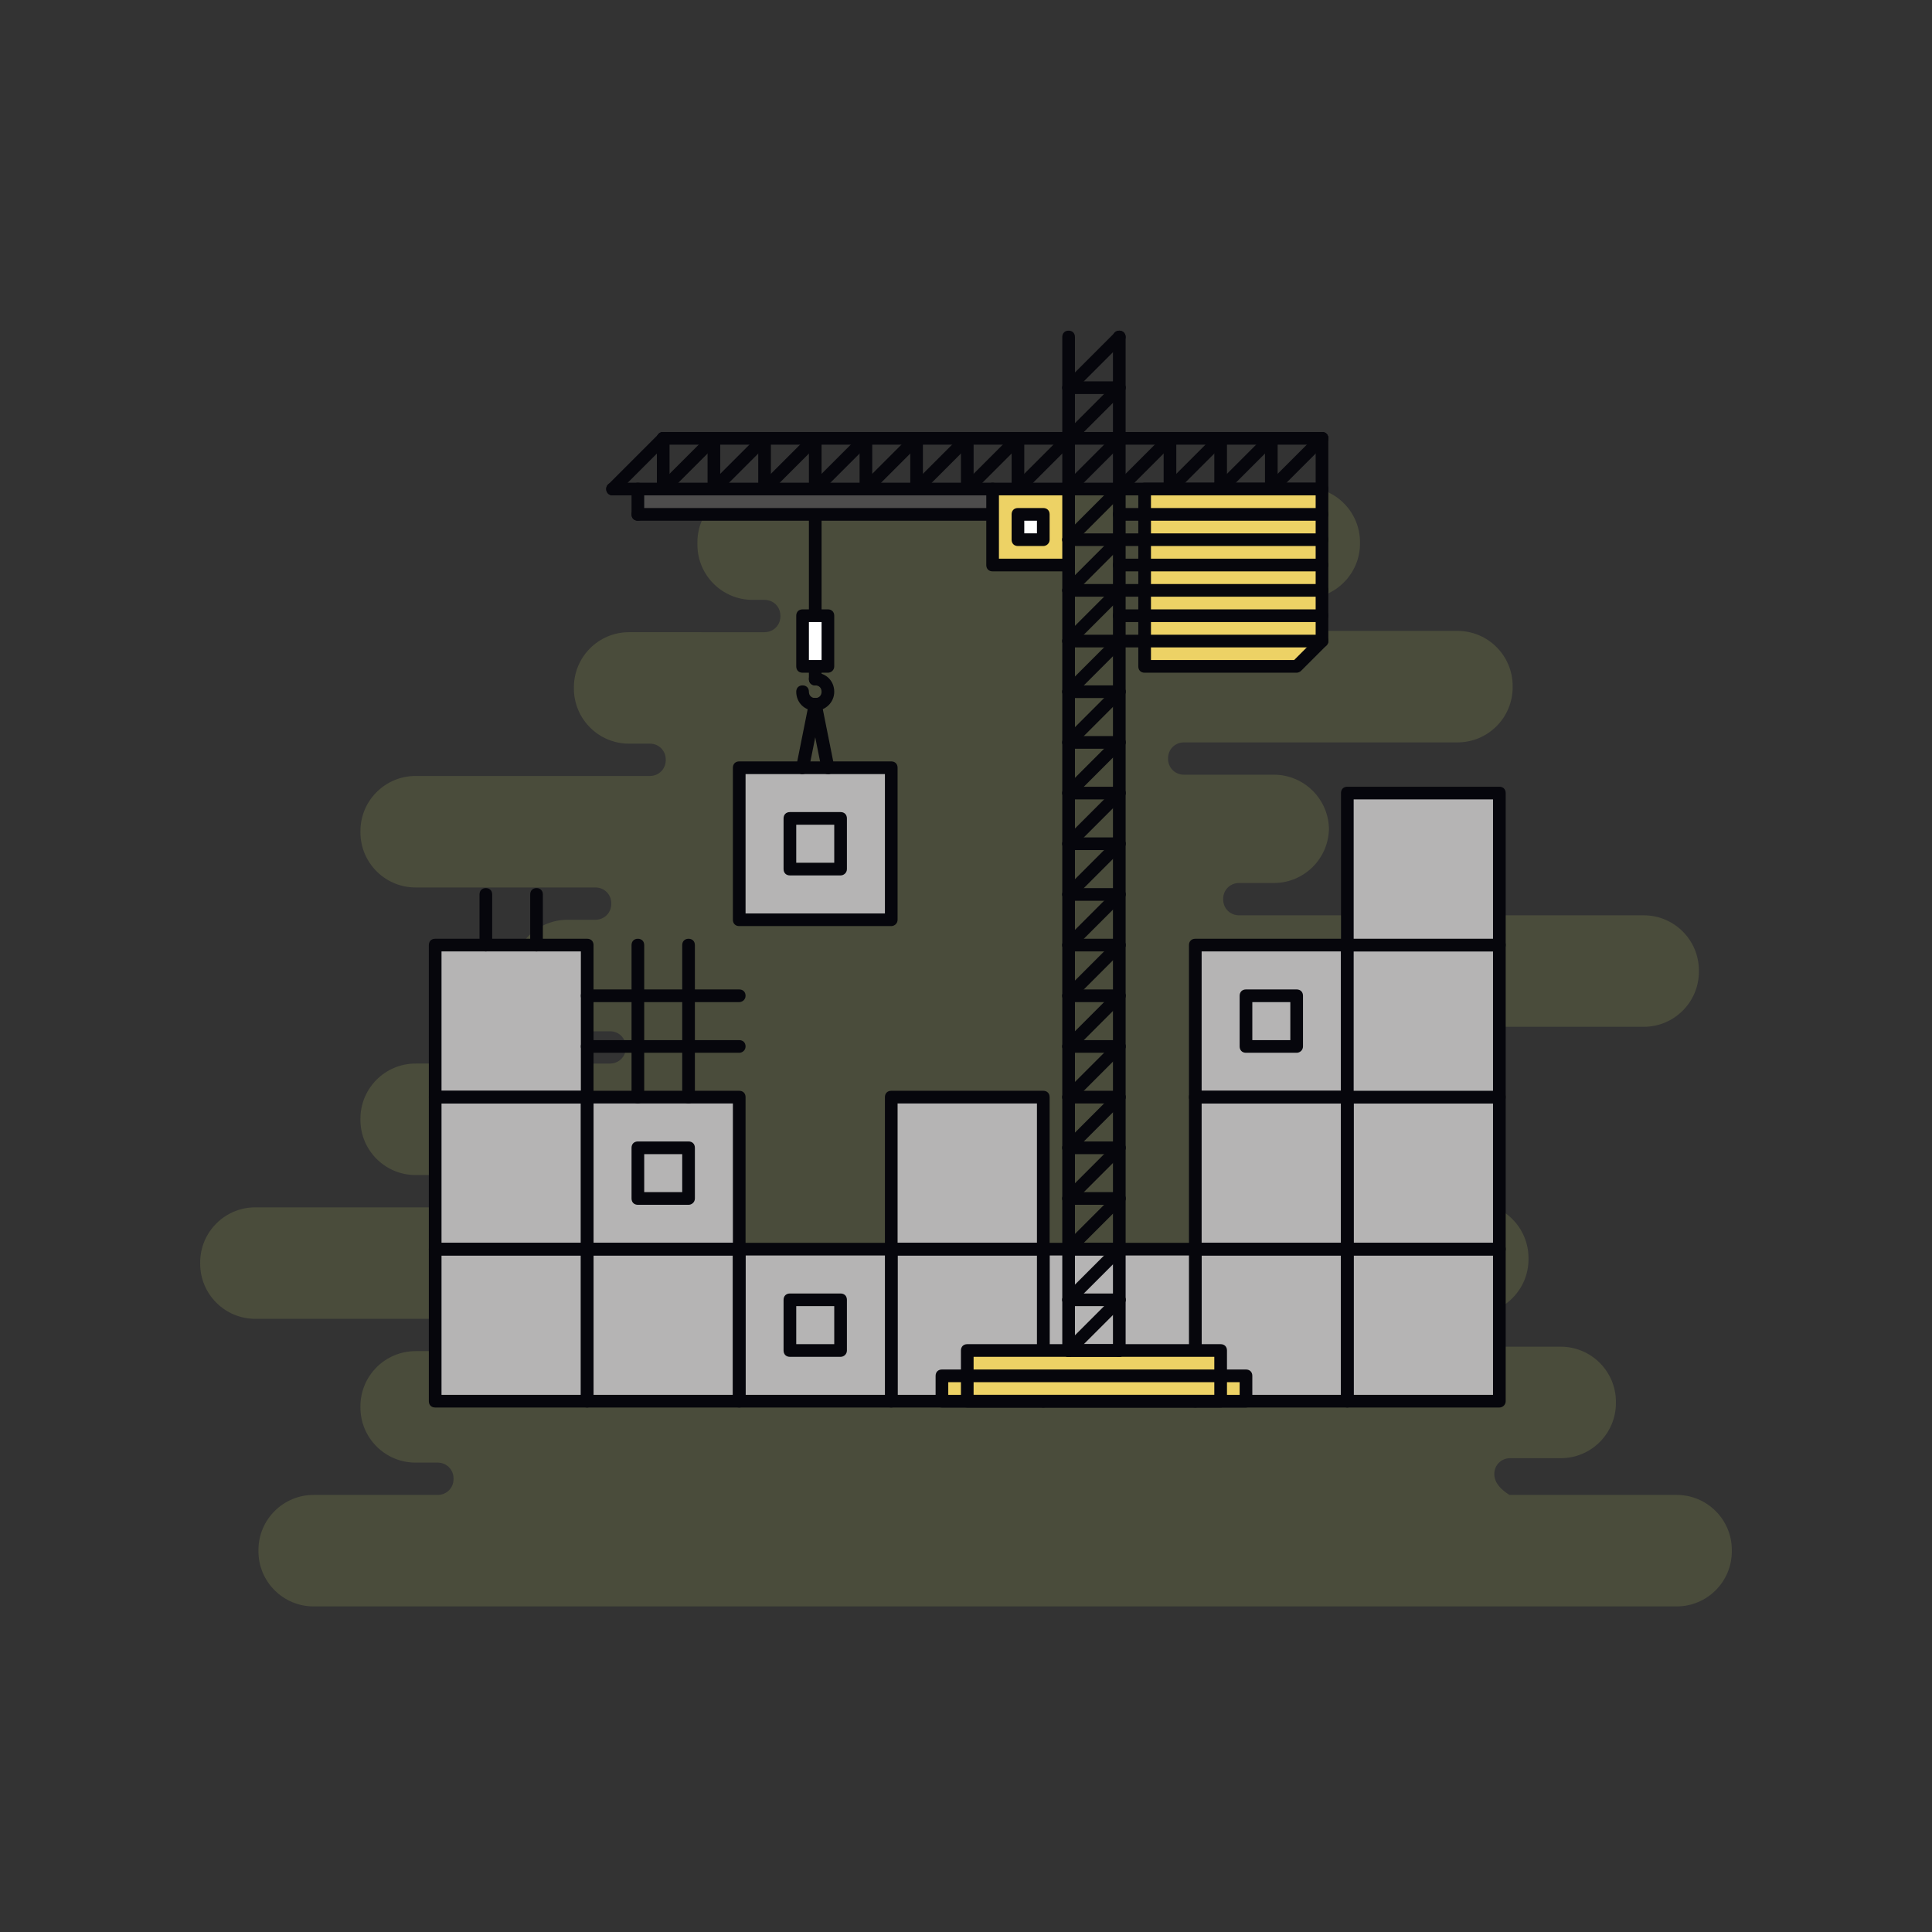 <?xml version="1.0" encoding="utf-8"?>
<!-- Generator: Adobe Illustrator 21.0.0, SVG Export Plug-In . SVG Version: 6.00 Build 0)  -->
<!DOCTYPE svg PUBLIC "-//W3C//DTD SVG 1.1//EN" "http://www.w3.org/Graphics/SVG/1.1/DTD/svg11.dtd">
<svg version="1.1" id="Capa_1" xmlns="http://www.w3.org/2000/svg" xmlns:xlink="http://www.w3.org/1999/xlink" x="0px" y="0px"
	 viewBox="0 0 305 305" style="enable-background:new 0 0 305 305;" xml:space="preserve">
<rect x="0" y="0" width="305" height="305" fill="#333333" stroke="none"/>
<style type="text/css">
	.st0{opacity:0.3;fill:#80884F;}
	.st1{fill:#B5B4B4;}
	.st2{fill:#06060C;}
	.st3{fill:#EDD265;}
	.st4{fill:#FFFFFF;}
	.st5{fill:#4D4C4C;}
</style>
<g>
	<path class="st0" d="M235.9,232.7L235.9,232.7c0-1.4,1.1-2.5,2.5-2.5h8c4.8,0,8.7-3.9,8.7-8.7v-0.2c0-4.8-3.9-8.7-8.7-8.7h-22.1
		c-1.4,0-2.5-1.1-2.5-2.5v-0.1c0-1.4,1.1-2.5,2.5-2.5h8.3c4.8,0,8.7-3.9,8.7-8.7v-0.2c0-4.8-3.9-8.7-8.7-8.7h-22.4
		c-1.4,0-2.5-1.1-2.5-2.5v-0.1c0-1.4,1.1-2.5,2.5-2.5h4.3c4.8,0,8.7-3.9,8.7-8.7v-0.2c0-4.8-3.9-8.7-8.7-8.7h-16.6
		c-1.4,0-2.5-1.1-2.5-2.5v-0.1c0-1.4,1.1-2.5,2.5-2.5h61.6c4.8,0,8.7-3.9,8.7-8.7v-0.2c0-4.8-3.9-8.7-8.7-8.7h-63.9
		c-1.4,0-2.5-1.1-2.5-2.5v-0.1c0-1.4,1.1-2.5,2.5-2.5h5.5c4.8,0,8.7-3.9,8.7-8.7V131c0-4.8-3.9-8.7-8.7-8.7h-14.2
		c-1.4,0-2.5-1.1-2.5-2.5v-0.1c0-1.4,1.1-2.5,2.5-2.5h43.2c4.8,0,8.7-3.9,8.7-8.7v-0.2c0-4.8-3.9-8.7-8.7-8.7h-25
		c-1.4,0-2.5-1.1-2.5-2.5v-0.1c0-1.4,1.1-2.5,2.5-2.5h0.9c4.8,0,8.7-3.9,8.7-8.7v-0.2c0-4.8-3.9-8.7-8.7-8.7h-87.2
		c-4.8,0-8.7,3.9-8.7,8.7V86c0,4.8,3.9,8.7,8.7,8.7h1.9c1.4,0,2.5,1.1,2.5,2.5v0.1c0,1.4-1.1,2.5-2.5,2.5H99.3
		c-4.8,0-8.7,3.9-8.7,8.7v0.2c0,4.8,3.9,8.7,8.7,8.7h3.3c1.4,0,2.5,1.1,2.5,2.5v0.1c0,1.4-1.1,2.5-2.5,2.5h-37
		c-4.8,0-8.7,3.9-8.7,8.7v0.2c0,4.8,3.9,8.7,8.7,8.7h28.4c1.4,0,2.5,1.1,2.5,2.5v0.1c0,1.4-1.1,2.5-2.5,2.5h-4.4
		c-4.8,0-8.7,3.9-8.7,8.7v0.2c0,4.8,3.9,8.7,8.7,8.7h6.7c1.4,0,2.5,1.1,2.5,2.5v0.1c0,1.4-1.1,2.5-2.5,2.5H65.6
		c-4.8,0-8.7,3.9-8.7,8.7v0.2c0,4.8,3.9,8.7,8.7,8.7h15.7c1.4,0,2.5,1.1,2.5,2.5v0.1c0,1.4-1.1,2.5-2.5,2.5h-41
		c-4.8,0-8.7,3.9-8.7,8.7v0.2c0,4.8,3.9,8.7,8.7,8.7h55.1c1.4,0,2.5,1.1,2.5,2.5v0.1c0,1.4-1.1,2.5-2.5,2.5H65.6
		c-4.8,0-8.7,3.9-8.7,8.7v0.2c0,4.8,3.9,8.7,8.7,8.7h3.5c1.4,0,2.5,1.1,2.5,2.5v0.1c0,1.4-1.1,2.5-2.5,2.5H49.5
		c-4.8,0-8.7,3.9-8.7,8.7v0.2c0,4.8,3.9,8.7,8.7,8.7h215.2c4.8,0,8.7-3.9,8.7-8.7v-0.2c0-4.8-3.9-8.7-8.7-8.7h-26.4
		C237,235.2,235.9,234.1,235.9,232.7z"/>
	<g>
		<g>
			<rect x="212.7" y="173.2" class="st1" width="24" height="24"/>
		</g>
		<g>
			<rect x="188.7" y="149.2" class="st1" width="24" height="24"/>
		</g>
		<g>
			<rect x="188.7" y="197.2" class="st1" width="24" height="24"/>
		</g>
		<g>
			<rect x="212.7" y="197.2" class="st1" width="24" height="24"/>
		</g>
		<g>
			<rect x="188.7" y="173.2" class="st1" width="24" height="24"/>
		</g>
		<g>
			<path class="st2" d="M236.7,198.2h-24c-0.6,0-1-0.4-1-1v-24c0-0.6,0.4-1,1-1h24c0.6,0,1,0.4,1,1v24
				C237.7,197.8,237.2,198.2,236.7,198.2z M213.7,196.2h22v-22h-22V196.2z"/>
		</g>
		<g>
			<path class="st2" d="M212.7,174.2h-24c-0.6,0-1-0.4-1-1v-24c0-0.6,0.4-1,1-1h24c0.6,0,1,0.4,1,1v24
				C213.7,173.8,213.2,174.2,212.7,174.2z M189.7,172.2h22v-22h-22V172.2z"/>
		</g>
		<g>
			<path class="st2" d="M212.7,222.2h-24c-0.6,0-1-0.4-1-1v-24c0-0.6,0.4-1,1-1h24c0.6,0,1,0.4,1,1v24
				C213.7,221.8,213.2,222.2,212.7,222.2z M189.7,220.2h22v-22h-22V220.2z"/>
		</g>
		<g>
			<rect x="164.7" y="197.2" class="st1" width="24" height="24"/>
		</g>
		<g>
			<path class="st2" d="M188.7,222.2h-24c-0.6,0-1-0.4-1-1v-24c0-0.6,0.4-1,1-1h24c0.6,0,1,0.4,1,1v24
				C189.7,221.8,189.2,222.2,188.7,222.2z M165.7,220.2h22v-22h-22V220.2z"/>
		</g>
		<g>
			<path class="st2" d="M236.7,222.2h-24c-0.6,0-1-0.4-1-1v-24c0-0.6,0.4-1,1-1h24c0.6,0,1,0.4,1,1v24
				C237.7,221.8,237.2,222.2,236.7,222.2z M213.7,220.2h22v-22h-22V220.2z"/>
		</g>
		<g>
			<rect x="212.7" y="149.2" class="st1" width="24" height="24"/>
		</g>
		<g>
			<path class="st2" d="M236.7,174.2h-24c-0.6,0-1-0.4-1-1v-24c0-0.6,0.4-1,1-1h24c0.6,0,1,0.4,1,1v24
				C237.7,173.8,237.2,174.2,236.7,174.2z M213.7,172.2h22v-22h-22V172.2z"/>
		</g>
		<g>
			<path class="st2" d="M212.7,198.2h-24c-0.6,0-1-0.4-1-1v-24c0-0.6,0.4-1,1-1h24c0.6,0,1,0.4,1,1v24
				C213.7,197.8,213.2,198.2,212.7,198.2z M189.7,196.2h22v-22h-22V196.2z"/>
		</g>
		<g>
			<rect x="140.7" y="197.2" class="st1" width="24" height="24"/>
		</g>
		<g>
			<rect x="140.7" y="173.2" class="st1" width="24" height="24"/>
		</g>
		<g>
			<path class="st2" d="M164.7,222.2h-24c-0.6,0-1-0.4-1-1v-24c0-0.6,0.4-1,1-1h24c0.6,0,1,0.4,1,1v24
				C165.7,221.8,165.2,222.2,164.7,222.2z M141.7,220.2h22v-22h-22V220.2z"/>
		</g>
		<g>
			<path class="st2" d="M164.7,198.2h-24c-0.6,0-1-0.4-1-1v-24c0-0.6,0.4-1,1-1h24c0.6,0,1,0.4,1,1v24
				C165.7,197.8,165.2,198.2,164.7,198.2z M141.7,196.2h22v-22h-22V196.2z"/>
		</g>
		<g>
			<rect x="212.7" y="125.2" class="st1" width="24" height="24"/>
		</g>
		<g>
			<path class="st2" d="M236.7,150.2h-24c-0.6,0-1-0.4-1-1v-24c0-0.6,0.4-1,1-1h24c0.6,0,1,0.4,1,1v24
				C237.7,149.8,237.2,150.2,236.7,150.2z M213.7,148.2h22v-22h-22V148.2z"/>
		</g>
		<g>
			<path class="st2" d="M204.7,166.2h-8c-0.6,0-1-0.4-1-1v-8c0-0.6,0.4-1,1-1h8c0.6,0,1,0.4,1,1v8
				C205.7,165.8,205.2,166.2,204.7,166.2z M197.7,164.2h6v-6h-6V164.2z"/>
		</g>
		<g>
			<rect x="116.7" y="121.2" class="st1" width="24" height="24"/>
		</g>
		<g>
			<rect x="116.7" y="197.2" class="st1" width="24" height="24"/>
		</g>
		<g>
			<rect x="92.7" y="173.2" class="st1" width="24" height="24"/>
		</g>
		<g>
			<rect x="68.7" y="149.2" class="st1" width="24" height="24"/>
		</g>
		<g>
			<rect x="68.7" y="197.2" class="st1" width="24" height="24"/>
		</g>
		<g>
			<rect x="92.7" y="197.2" class="st1" width="24" height="24"/>
		</g>
		<g>
			<rect x="68.7" y="173.2" class="st1" width="24" height="24"/>
		</g>
		<g>
			<rect x="152.7" y="213.2" class="st3" width="40" height="8"/>
		</g>
		<g>
			<rect x="148.7" y="217.2" class="st3" width="48" height="4"/>
		</g>
		<g>
			<path class="st2" d="M192.7,222.2h-40c-0.6,0-1-0.4-1-1v-8c0-0.6,0.4-1,1-1h40c0.6,0,1,0.4,1,1v8
				C193.7,221.8,193.2,222.2,192.7,222.2z M153.7,220.2h38v-6h-38V220.2z"/>
		</g>
		<g>
			<g>
				<g>
					<g>
						<path class="st2" d="M128.7,98.2c-0.6,0-1-0.4-1-1v-16c0-0.6,0.4-1,1-1s1,0.4,1,1v16C129.7,97.8,129.2,98.2,128.7,98.2z"/>
					</g>
					<g>
						<rect x="126.7" y="97.2" class="st4" width="4" height="8"/>
						<path class="st2" d="M130.7,106.2h-4c-0.6,0-1-0.4-1-1v-8c0-0.6,0.4-1,1-1h4c0.6,0,1,0.4,1,1v8
							C131.7,105.8,131.2,106.2,130.7,106.2z M127.7,104.2h2v-6h-2V104.2z"/>
					</g>
					<g>
						<path class="st2" d="M128.7,112.2c-1.7,0-3-1.3-3-3c0-0.6,0.4-1,1-1c0.6,0,1,0.4,1,1c0,0.6,0.4,1,1,1s1-0.4,1-1s-0.4-1-1-1
							c-0.6,0-1-0.4-1-1s0.4-1,1-1c1.7,0,3,1.3,3,3C131.7,110.9,130.3,112.2,128.7,112.2z"/>
					</g>
					<g>
						<path class="st2" d="M128.7,108.2c-0.6,0-1-0.4-1-1v-1.5c0-0.6,0.4-1,1-1s1,0.4,1,1v1.5C129.7,107.8,129.2,108.2,128.7,108.2z
							"/>
					</g>
					<g>
						<path class="st2" d="M126.7,122.2c-0.1,0-0.1,0-0.2,0c-0.5-0.1-0.9-0.6-0.8-1.2l2-10c0.1-0.5,0.6-0.9,1.2-0.8
							c0.5,0.1,0.9,0.6,0.8,1.2l-2,10C127.6,121.9,127.1,122.2,126.7,122.2z"/>
					</g>
					<g>
						<path class="st2" d="M130.7,122.2c-0.5,0-0.9-0.3-1-0.8l-2-10c-0.1-0.5,0.2-1.1,0.8-1.2c0.5-0.1,1.1,0.2,1.2,0.8l2,10
							c0.1,0.5-0.2,1.1-0.8,1.2C130.8,122.2,130.7,122.2,130.7,122.2z"/>
					</g>
				</g>
			</g>
			<g>
				<g>
					<g>
						<polygon class="st3" points="208.7,77.2 180.7,77.2 180.7,105.2 204.7,105.2 208.7,101.2 						"/>
					</g>
				</g>
				<g>
					<rect x="156.7" y="77.2" class="st3" width="12" height="12"/>
				</g>
				<g>
					<rect x="100.7" y="77.2" class="st5" width="56" height="4"/>
				</g>
				<g>
					<g>
						<path class="st2" d="M156.7,78.2h-60c-0.6,0-1-0.4-1-1s0.4-1,1-1h60c0.6,0,1,0.4,1,1S157.2,78.2,156.7,78.2z"/>
					</g>
					<g>
						<path class="st2" d="M168.7,90.2h-12c-0.6,0-1-0.4-1-1v-12c0-0.6,0.4-1,1-1h12c0.6,0,1,0.4,1,1v12
							C169.7,89.8,169.2,90.2,168.7,90.2z M157.7,88.2h10v-10h-10V88.2z"/>
					</g>
					<g>
						<rect x="160.7" y="81.2" class="st4" width="4" height="4"/>
						<path class="st2" d="M164.7,86.2h-4c-0.6,0-1-0.4-1-1v-4c0-0.6,0.4-1,1-1h4c0.6,0,1,0.4,1,1v4
							C165.7,85.8,165.2,86.2,164.7,86.2z M161.7,84.2h2v-2h-2V84.2z"/>
					</g>
				</g>
				<g>
					<path class="st2" d="M155.7,82.2h-55c-0.6,0-1-0.4-1-1s0.4-1,1-1h55c0.6,0,1,0.4,1,1S156.2,82.2,155.7,82.2z"/>
				</g>
				<g>
					<path class="st2" d="M168.7,214.2c-0.6,0-1-0.4-1-1v-124c0-0.6,0.4-1,1-1c0.6,0,1,0.4,1,1v124
						C169.7,213.8,169.2,214.2,168.7,214.2z"/>
				</g>
				<g>
					<path class="st2" d="M176.7,214.2c-0.6,0-1-0.4-1-1v-136c0-0.6,0.4-1,1-1c0.6,0,1,0.4,1,1v136
						C177.7,213.8,177.2,214.2,176.7,214.2z"/>
				</g>
				<g>
					<g>
						<g>
							<path class="st2" d="M168.7,214.2c-0.3,0-0.5-0.1-0.7-0.3c-0.4-0.4-0.4-1,0-1.4l8-8c0.4-0.4,1-0.4,1.4,0c0.4,0.4,0.4,1,0,1.4
								l-8,8C169.2,214.1,168.9,214.2,168.7,214.2z"/>
						</g>
						<g>
							<path class="st2" d="M176.7,214.2h-8c-0.6,0-1-0.4-1-1s0.4-1,1-1h8c0.6,0,1,0.4,1,1S177.2,214.2,176.7,214.2z"/>
						</g>
					</g>
					<g>
						<g>
							<path class="st2" d="M168.7,206.2c-0.3,0-0.5-0.1-0.7-0.3c-0.4-0.4-0.4-1,0-1.4l8-8c0.4-0.4,1-0.4,1.4,0c0.4,0.4,0.4,1,0,1.4
								l-8,8C169.2,206.1,168.9,206.2,168.7,206.2z"/>
						</g>
						<g>
							<path class="st2" d="M176.7,206.2h-8c-0.6,0-1-0.4-1-1s0.4-1,1-1h8c0.6,0,1,0.4,1,1S177.2,206.2,176.7,206.2z"/>
						</g>
					</g>
					<g>
						<g>
							<path class="st2" d="M168.7,198.2c-0.3,0-0.5-0.1-0.7-0.3c-0.4-0.4-0.4-1,0-1.4l8-8c0.4-0.4,1-0.4,1.4,0c0.4,0.4,0.4,1,0,1.4
								l-8,8C169.2,198.1,168.9,198.2,168.7,198.2z"/>
						</g>
						<g>
							<path class="st2" d="M176.7,198.2h-8c-0.6,0-1-0.4-1-1s0.4-1,1-1h8c0.6,0,1,0.4,1,1S177.2,198.2,176.7,198.2z"/>
						</g>
					</g>
					<g>
						<g>
							<path class="st2" d="M168.7,190.2c-0.3,0-0.5-0.1-0.7-0.3c-0.4-0.4-0.4-1,0-1.4l8-8c0.4-0.4,1-0.4,1.4,0c0.4,0.4,0.4,1,0,1.4
								l-8,8C169.2,190.1,168.9,190.2,168.7,190.2z"/>
						</g>
						<g>
							<path class="st2" d="M176.7,190.2h-8c-0.6,0-1-0.4-1-1s0.4-1,1-1h8c0.6,0,1,0.4,1,1S177.2,190.2,176.7,190.2z"/>
						</g>
					</g>
					<g>
						<g>
							<path class="st2" d="M168.7,182.2c-0.3,0-0.5-0.1-0.7-0.3c-0.4-0.4-0.4-1,0-1.4l8-8c0.4-0.4,1-0.4,1.4,0c0.4,0.4,0.4,1,0,1.4
								l-8,8C169.2,182.1,168.9,182.2,168.7,182.2z"/>
						</g>
						<g>
							<path class="st2" d="M176.7,182.2h-8c-0.6,0-1-0.4-1-1s0.4-1,1-1h8c0.6,0,1,0.4,1,1S177.2,182.2,176.7,182.2z"/>
						</g>
					</g>
					<g>
						<g>
							<path class="st2" d="M168.7,174.2c-0.3,0-0.5-0.1-0.7-0.3c-0.4-0.4-0.4-1,0-1.4l8-8c0.4-0.4,1-0.4,1.4,0c0.4,0.4,0.4,1,0,1.4
								l-8,8C169.2,174.1,168.9,174.2,168.7,174.2z"/>
						</g>
						<g>
							<path class="st2" d="M176.7,174.2h-8c-0.6,0-1-0.4-1-1s0.4-1,1-1h8c0.6,0,1,0.4,1,1S177.2,174.2,176.7,174.2z"/>
						</g>
					</g>
					<g>
						<g>
							<path class="st2" d="M168.7,166.2c-0.3,0-0.5-0.1-0.7-0.3c-0.4-0.4-0.4-1,0-1.4l8-8c0.4-0.4,1-0.4,1.4,0c0.4,0.4,0.4,1,0,1.4
								l-8,8C169.2,166.1,168.9,166.2,168.7,166.2z"/>
						</g>
						<g>
							<path class="st2" d="M176.7,166.2h-8c-0.6,0-1-0.4-1-1s0.4-1,1-1h8c0.6,0,1,0.4,1,1S177.2,166.2,176.7,166.2z"/>
						</g>
					</g>
					<g>
						<g>
							<path class="st2" d="M168.7,158.2c-0.3,0-0.5-0.1-0.7-0.3c-0.4-0.4-0.4-1,0-1.4l8-8c0.4-0.4,1-0.4,1.4,0c0.4,0.4,0.4,1,0,1.4
								l-8,8C169.2,158.1,168.9,158.2,168.7,158.2z"/>
						</g>
						<g>
							<path class="st2" d="M176.7,158.2h-8c-0.6,0-1-0.4-1-1s0.4-1,1-1h8c0.6,0,1,0.4,1,1S177.2,158.2,176.7,158.2z"/>
						</g>
					</g>
					<g>
						<g>
							<path class="st2" d="M168.7,150.2c-0.3,0-0.5-0.1-0.7-0.3c-0.4-0.4-0.4-1,0-1.4l8-8c0.4-0.4,1-0.4,1.4,0c0.4,0.4,0.4,1,0,1.4
								l-8,8C169.2,150.1,168.9,150.2,168.7,150.2z"/>
						</g>
						<g>
							<path class="st2" d="M176.7,150.2h-8c-0.6,0-1-0.4-1-1s0.4-1,1-1h8c0.6,0,1,0.4,1,1S177.2,150.2,176.7,150.2z"/>
						</g>
					</g>
					<g>
						<g>
							<path class="st2" d="M168.7,142.2c-0.3,0-0.5-0.1-0.7-0.3c-0.4-0.4-0.4-1,0-1.4l8-8c0.4-0.4,1-0.4,1.4,0c0.4,0.4,0.4,1,0,1.4
								l-8,8C169.2,142.1,168.9,142.2,168.7,142.2z"/>
						</g>
						<g>
							<path class="st2" d="M176.7,142.2h-8c-0.6,0-1-0.4-1-1s0.4-1,1-1h8c0.6,0,1,0.4,1,1S177.2,142.2,176.7,142.2z"/>
						</g>
					</g>
					<g>
						<g>
							<path class="st2" d="M168.7,134.2c-0.3,0-0.5-0.1-0.7-0.3c-0.4-0.4-0.4-1,0-1.4l8-8c0.4-0.4,1-0.4,1.4,0c0.4,0.4,0.4,1,0,1.4
								l-8,8C169.2,134.1,168.9,134.2,168.7,134.2z"/>
						</g>
						<g>
							<path class="st2" d="M176.7,134.2h-8c-0.6,0-1-0.4-1-1s0.4-1,1-1h8c0.6,0,1,0.4,1,1S177.2,134.2,176.7,134.2z"/>
						</g>
					</g>
					<g>
						<g>
							<path class="st2" d="M168.7,126.2c-0.3,0-0.5-0.1-0.7-0.3c-0.4-0.4-0.4-1,0-1.4l8-8c0.4-0.4,1-0.4,1.4,0c0.4,0.4,0.4,1,0,1.4
								l-8,8C169.2,126.1,168.9,126.2,168.7,126.2z"/>
						</g>
						<g>
							<path class="st2" d="M176.7,126.2h-8c-0.6,0-1-0.4-1-1s0.4-1,1-1h8c0.6,0,1,0.4,1,1S177.2,126.2,176.7,126.2z"/>
						</g>
					</g>
					<g>
						<g>
							<path class="st2" d="M168.7,118.2c-0.3,0-0.5-0.1-0.7-0.3c-0.4-0.4-0.4-1,0-1.4l8-8c0.4-0.4,1-0.4,1.4,0c0.4,0.4,0.4,1,0,1.4
								l-8,8C169.2,118.1,168.9,118.2,168.7,118.2z"/>
						</g>
						<g>
							<path class="st2" d="M176.7,118.2h-8c-0.6,0-1-0.4-1-1s0.4-1,1-1h8c0.6,0,1,0.4,1,1S177.2,118.2,176.7,118.2z"/>
						</g>
					</g>
					<g>
						<g>
							<path class="st2" d="M168.7,110.2c-0.3,0-0.5-0.1-0.7-0.3c-0.4-0.4-0.4-1,0-1.4l8-8c0.4-0.4,1-0.4,1.4,0c0.4,0.4,0.4,1,0,1.4
								l-8,8C169.2,110.1,168.9,110.2,168.7,110.2z"/>
						</g>
						<g>
							<path class="st2" d="M176.7,110.2h-8c-0.6,0-1-0.4-1-1s0.4-1,1-1h8c0.6,0,1,0.4,1,1S177.2,110.2,176.7,110.2z"/>
						</g>
					</g>
					<g>
						<g>
							<path class="st2" d="M168.7,102.2c-0.3,0-0.5-0.1-0.7-0.3c-0.4-0.4-0.4-1,0-1.4l8-8c0.4-0.4,1-0.4,1.4,0c0.4,0.4,0.4,1,0,1.4
								l-8,8C169.2,102.1,168.9,102.2,168.7,102.2z"/>
						</g>
						<g>
							<path class="st2" d="M176.7,102.2h-8c-0.6,0-1-0.4-1-1s0.4-1,1-1h8c0.6,0,1,0.4,1,1S177.2,102.2,176.7,102.2z"/>
						</g>
					</g>
					<g>
						<g>
							<path class="st2" d="M168.7,94.2c-0.3,0-0.5-0.1-0.7-0.3c-0.4-0.4-0.4-1,0-1.4l8-8c0.4-0.4,1-0.4,1.4,0c0.4,0.4,0.4,1,0,1.4
								l-8,8C169.2,94.1,168.9,94.2,168.7,94.2z"/>
						</g>
						<g>
							<path class="st2" d="M176.7,94.2h-8c-0.6,0-1-0.4-1-1s0.4-1,1-1h8c0.6,0,1,0.4,1,1S177.2,94.2,176.7,94.2z"/>
						</g>
					</g>
					<g>
						<g>
							<path class="st2" d="M168.7,86.2c-0.3,0-0.5-0.1-0.7-0.3c-0.4-0.4-0.4-1,0-1.4l8-8c0.4-0.4,1-0.4,1.4,0c0.4,0.4,0.4,1,0,1.4
								l-8,8C169.2,86.1,168.9,86.2,168.7,86.2z"/>
						</g>
						<g>
							<path class="st2" d="M176.7,86.2h-8c-0.6,0-1-0.4-1-1s0.4-1,1-1h8c0.6,0,1,0.4,1,1S177.2,86.2,176.7,86.2z"/>
						</g>
					</g>
				</g>
				<g>
					<g>
						<g>
							<path class="st2" d="M200.7,78.2c-0.3,0-0.5-0.1-0.7-0.3c-0.4-0.4-0.4-1,0-1.4l8-8c0.4-0.4,1-0.4,1.4,0c0.4,0.4,0.4,1,0,1.4
								l-8,8C201.2,78.1,200.9,78.2,200.7,78.2z"/>
						</g>
						<g>
							<path class="st2" d="M208.7,78.2c-0.6,0-1-0.4-1-1v-8c0-0.6,0.4-1,1-1c0.6,0,1,0.4,1,1v8C209.7,77.8,209.2,78.2,208.7,78.2z"
								/>
						</g>
					</g>
					<g>
						<g>
							<path class="st2" d="M192.7,78.2c-0.3,0-0.5-0.1-0.7-0.3c-0.4-0.4-0.4-1,0-1.4l8-8c0.4-0.4,1-0.4,1.4,0c0.4,0.4,0.4,1,0,1.4
								l-8,8C193.2,78.1,192.9,78.2,192.7,78.2z"/>
						</g>
						<g>
							<path class="st2" d="M200.7,78.2c-0.6,0-1-0.4-1-1v-8c0-0.6,0.4-1,1-1c0.6,0,1,0.4,1,1v8C201.7,77.8,201.2,78.2,200.7,78.2z"
								/>
						</g>
					</g>
					<g>
						<g>
							<path class="st2" d="M184.7,78.2c-0.3,0-0.5-0.1-0.7-0.3c-0.4-0.4-0.4-1,0-1.4l8-8c0.4-0.4,1-0.4,1.4,0c0.4,0.4,0.4,1,0,1.4
								l-8,8C185.2,78.1,184.9,78.2,184.7,78.2z"/>
						</g>
						<g>
							<path class="st2" d="M192.7,78.2c-0.6,0-1-0.4-1-1v-8c0-0.6,0.4-1,1-1c0.6,0,1,0.4,1,1v8C193.7,77.8,193.2,78.2,192.7,78.2z"
								/>
						</g>
					</g>
					<g>
						<g>
							<path class="st2" d="M176.7,78.2c-0.3,0-0.5-0.1-0.7-0.3c-0.4-0.4-0.4-1,0-1.4l8-8c0.4-0.4,1-0.4,1.4,0c0.4,0.4,0.4,1,0,1.4
								l-8,8C177.2,78.1,176.9,78.2,176.7,78.2z"/>
						</g>
						<g>
							<path class="st2" d="M184.7,78.2c-0.6,0-1-0.4-1-1v-8c0-0.6,0.4-1,1-1c0.6,0,1,0.4,1,1v8C185.7,77.8,185.2,78.2,184.7,78.2z"
								/>
						</g>
					</g>
					<g>
						<g>
							<path class="st2" d="M168.7,78.2c-0.3,0-0.5-0.1-0.7-0.3c-0.4-0.4-0.4-1,0-1.4l8-8c0.4-0.4,1-0.4,1.4,0c0.4,0.4,0.4,1,0,1.4
								l-8,8C169.2,78.1,168.9,78.2,168.7,78.2z"/>
						</g>
						<g>
							<path class="st2" d="M176.7,78.2c-0.6,0-1-0.4-1-1v-8c0-0.6,0.4-1,1-1c0.6,0,1,0.4,1,1v8C177.7,77.8,177.2,78.2,176.7,78.2z"
								/>
						</g>
					</g>
					<g>
						<g>
							<path class="st2" d="M160.7,78.2c-0.3,0-0.5-0.1-0.7-0.3c-0.4-0.4-0.4-1,0-1.4l8-8c0.4-0.4,1-0.4,1.4,0c0.4,0.4,0.4,1,0,1.4
								l-8,8C161.2,78.1,160.9,78.2,160.7,78.2z"/>
						</g>
						<g>
							<path class="st2" d="M168.7,78.2c-0.6,0-1-0.4-1-1v-8c0-0.6,0.4-1,1-1c0.6,0,1,0.4,1,1v8C169.7,77.8,169.2,78.2,168.7,78.2z"
								/>
						</g>
					</g>
					<g>
						<g>
							<path class="st2" d="M152.7,78.2c-0.3,0-0.5-0.1-0.7-0.3c-0.4-0.4-0.4-1,0-1.4l8-8c0.4-0.4,1-0.4,1.4,0c0.4,0.4,0.4,1,0,1.4
								l-8,8C153.2,78.1,152.9,78.2,152.7,78.2z"/>
						</g>
						<g>
							<path class="st2" d="M160.7,78.2c-0.6,0-1-0.4-1-1v-8c0-0.6,0.4-1,1-1c0.6,0,1,0.4,1,1v8C161.7,77.8,161.2,78.2,160.7,78.2z"
								/>
						</g>
					</g>
					<g>
						<g>
							<path class="st2" d="M144.7,78.2c-0.3,0-0.5-0.1-0.7-0.3c-0.4-0.4-0.4-1,0-1.4l8-8c0.4-0.4,1-0.4,1.4,0c0.4,0.4,0.4,1,0,1.4
								l-8,8C145.2,78.1,144.9,78.2,144.7,78.2z"/>
						</g>
						<g>
							<path class="st2" d="M152.7,78.2c-0.6,0-1-0.4-1-1v-8c0-0.6,0.4-1,1-1s1,0.4,1,1v8C153.7,77.8,153.2,78.2,152.7,78.2z"/>
						</g>
					</g>
					<g>
						<g>
							<path class="st2" d="M136.7,78.2c-0.3,0-0.5-0.1-0.7-0.3c-0.4-0.4-0.4-1,0-1.4l8-8c0.4-0.4,1-0.4,1.4,0c0.4,0.4,0.4,1,0,1.4
								l-8,8C137.2,78.1,136.9,78.2,136.7,78.2z"/>
						</g>
						<g>
							<path class="st2" d="M144.7,78.2c-0.6,0-1-0.4-1-1v-8c0-0.6,0.4-1,1-1s1,0.4,1,1v8C145.7,77.8,145.2,78.2,144.7,78.2z"/>
						</g>
					</g>
					<g>
						<g>
							<path class="st2" d="M128.7,78.2c-0.3,0-0.5-0.1-0.7-0.3c-0.4-0.4-0.4-1,0-1.4l8-8c0.4-0.4,1-0.4,1.4,0c0.4,0.4,0.4,1,0,1.4
								l-8,8C129.2,78.1,128.9,78.2,128.7,78.2z"/>
						</g>
						<g>
							<path class="st2" d="M136.7,78.2c-0.6,0-1-0.4-1-1v-8c0-0.6,0.4-1,1-1s1,0.4,1,1v8C137.7,77.8,137.2,78.2,136.7,78.2z"/>
						</g>
					</g>
					<g>
						<g>
							<path class="st2" d="M120.7,78.2c-0.3,0-0.5-0.1-0.7-0.3c-0.4-0.4-0.4-1,0-1.4l8-8c0.4-0.4,1-0.4,1.4,0c0.4,0.4,0.4,1,0,1.4
								l-8,8C121.2,78.1,120.9,78.2,120.7,78.2z"/>
						</g>
						<g>
							<path class="st2" d="M128.7,78.2c-0.6,0-1-0.4-1-1v-8c0-0.6,0.4-1,1-1s1,0.4,1,1v8C129.7,77.8,129.2,78.2,128.7,78.2z"/>
						</g>
					</g>
					<g>
						<g>
							<path class="st2" d="M112.7,78.2c-0.3,0-0.5-0.1-0.7-0.3c-0.4-0.4-0.4-1,0-1.4l8-8c0.4-0.4,1-0.4,1.4,0c0.4,0.4,0.4,1,0,1.4
								l-8,8C113.2,78.1,112.9,78.2,112.7,78.2z"/>
						</g>
						<g>
							<path class="st2" d="M120.7,78.2c-0.6,0-1-0.4-1-1v-8c0-0.6,0.4-1,1-1c0.6,0,1,0.4,1,1v8C121.7,77.8,121.2,78.2,120.7,78.2z"
								/>
						</g>
					</g>
					<g>
						<g>
							<path class="st2" d="M104.7,78.2c-0.3,0-0.5-0.1-0.7-0.3c-0.4-0.4-0.4-1,0-1.4l8-8c0.4-0.4,1-0.4,1.4,0c0.4,0.4,0.4,1,0,1.4
								l-8,8C105.2,78.1,104.9,78.2,104.7,78.2z"/>
						</g>
						<g>
							<path class="st2" d="M112.7,78.2c-0.6,0-1-0.4-1-1v-8c0-0.6,0.4-1,1-1c0.6,0,1,0.4,1,1v8C113.7,77.8,113.2,78.2,112.7,78.2z"
								/>
						</g>
					</g>
					<g>
						<g>
							<path class="st2" d="M104.7,78.2c-0.6,0-1-0.4-1-1v-8c0-0.6,0.4-1,1-1c0.6,0,1,0.4,1,1v8C105.7,77.8,105.2,78.2,104.7,78.2z"
								/>
						</g>
					</g>
					<g>
						<g>
							<path class="st2" d="M96.7,78.2c-0.3,0-0.5-0.1-0.7-0.3c-0.4-0.4-0.4-1,0-1.4l8-8c0.4-0.4,1-0.4,1.4,0c0.4,0.4,0.4,1,0,1.4
								l-8,8C97.2,78.1,96.9,78.2,96.7,78.2z"/>
						</g>
					</g>
				</g>
				<g>
					<path class="st2" d="M208.7,78.2h-40c-0.6,0-1-0.4-1-1s0.4-1,1-1h40c0.6,0,1,0.4,1,1S209.2,78.2,208.7,78.2z"/>
				</g>
				<g>
					<path class="st2" d="M208.7,70.2h-104c-0.6,0-1-0.4-1-1s0.4-1,1-1h104c0.6,0,1,0.4,1,1S209.2,70.2,208.7,70.2z"/>
				</g>
				<g>
					<path class="st2" d="M168.7,70.2c-0.6,0-1-0.4-1-1v-16c0-0.6,0.4-1,1-1c0.6,0,1,0.4,1,1v16C169.7,69.8,169.2,70.2,168.7,70.2z"
						/>
				</g>
				<g>
					<path class="st2" d="M176.7,70.2c-0.6,0-1-0.4-1-1v-16c0-0.6,0.4-1,1-1c0.6,0,1,0.4,1,1v16C177.7,69.8,177.2,70.2,176.7,70.2z"
						/>
				</g>
				<g>
					<path class="st2" d="M168.7,70.2c-0.3,0-0.5-0.1-0.7-0.3c-0.4-0.4-0.4-1,0-1.4l8-8c0.4-0.4,1-0.4,1.4,0c0.4,0.4,0.4,1,0,1.4
						l-8,8C169.2,70.1,168.9,70.2,168.7,70.2z"/>
				</g>
				<g>
					<path class="st2" d="M176.7,62.2h-8c-0.6,0-1-0.4-1-1s0.4-1,1-1h8c0.6,0,1,0.4,1,1S177.2,62.2,176.7,62.2z"/>
				</g>
				<g>
					<path class="st2" d="M168.7,62.2c-0.3,0-0.5-0.1-0.7-0.3c-0.4-0.4-0.4-1,0-1.4l8-8c0.4-0.4,1-0.4,1.4,0c0.4,0.4,0.4,1,0,1.4
						l-8,8C169.2,62.1,168.9,62.2,168.7,62.2z"/>
				</g>
				<g>
					<g>
						<path class="st2" d="M204.7,106.2h-24c-0.6,0-1-0.4-1-1v-28c0-0.6,0.4-1,1-1h28c0.6,0,1,0.4,1,1v24c0,0.3-0.1,0.5-0.3,0.7
							l-4,4C205.2,106.1,204.9,106.2,204.7,106.2z M181.7,104.2h22.6l3.4-3.4V78.2h-26V104.2z"/>
					</g>
				</g>
				<g>
					<g>
						<g>
							<path class="st2" d="M208.7,102.2h-28c-0.6,0-1-0.4-1-1s0.4-1,1-1h28c0.6,0,1,0.4,1,1S209.2,102.2,208.7,102.2z"/>
						</g>
					</g>
					<g>
						<g>
							<path class="st2" d="M208.7,98.2h-28c-0.6,0-1-0.4-1-1s0.4-1,1-1h28c0.6,0,1,0.4,1,1S209.2,98.2,208.7,98.2z"/>
						</g>
					</g>
					<g>
						<g>
							<path class="st2" d="M208.7,94.2h-28c-0.6,0-1-0.4-1-1s0.4-1,1-1h28c0.6,0,1,0.4,1,1S209.2,94.2,208.7,94.2z"/>
						</g>
					</g>
					<g>
						<g>
							<path class="st2" d="M208.7,90.2h-28c-0.6,0-1-0.4-1-1s0.4-1,1-1h28c0.6,0,1,0.4,1,1S209.2,90.2,208.7,90.2z"/>
						</g>
					</g>
					<g>
						<g>
							<path class="st2" d="M208.7,86.2h-28c-0.6,0-1-0.4-1-1s0.4-1,1-1h28c0.6,0,1,0.4,1,1S209.2,86.2,208.7,86.2z"/>
						</g>
					</g>
					<g>
						<g>
							<path class="st2" d="M208.7,82.2h-28c-0.6,0-1-0.4-1-1s0.4-1,1-1h28c0.6,0,1,0.4,1,1S209.2,82.2,208.7,82.2z"/>
						</g>
					</g>
				</g>
				<g>
					<path class="st2" d="M100.7,82.2c-0.6,0-1-0.4-1-1v-4c0-0.6,0.4-1,1-1c0.6,0,1,0.4,1,1v4C101.7,81.8,101.2,82.2,100.7,82.2z"/>
				</g>
				<g>
					<g>
						<g>
							<path class="st2" d="M180.7,102.2h-4c-0.6,0-1-0.4-1-1s0.4-1,1-1h4c0.6,0,1,0.4,1,1S181.2,102.2,180.7,102.2z"/>
						</g>
					</g>
					<g>
						<g>
							<path class="st2" d="M180.7,98.2h-4c-0.6,0-1-0.4-1-1s0.4-1,1-1h4c0.6,0,1,0.4,1,1S181.2,98.2,180.7,98.2z"/>
						</g>
					</g>
					<g>
						<g>
							<path class="st2" d="M180.7,94.2h-4c-0.6,0-1-0.4-1-1s0.4-1,1-1h4c0.6,0,1,0.4,1,1S181.2,94.2,180.7,94.2z"/>
						</g>
					</g>
					<g>
						<g>
							<path class="st2" d="M180.7,90.2h-4c-0.6,0-1-0.4-1-1s0.4-1,1-1h4c0.6,0,1,0.4,1,1S181.2,90.2,180.7,90.2z"/>
						</g>
					</g>
					<g>
						<g>
							<path class="st2" d="M180.7,86.2h-4c-0.6,0-1-0.4-1-1s0.4-1,1-1h4c0.6,0,1,0.4,1,1S181.2,86.2,180.7,86.2z"/>
						</g>
					</g>
					<g>
						<g>
							<path class="st2" d="M180.7,82.2h-4c-0.6,0-1-0.4-1-1s0.4-1,1-1h4c0.6,0,1,0.4,1,1S181.2,82.2,180.7,82.2z"/>
						</g>
					</g>
				</g>
			</g>
		</g>
		<g>
			<path class="st2" d="M140.7,222.2h-24c-0.6,0-1-0.4-1-1v-24c0-0.6,0.4-1,1-1h24c0.6,0,1,0.4,1,1v24
				C141.7,221.8,141.2,222.2,140.7,222.2z M117.7,220.2h22v-22h-22V220.2z"/>
		</g>
		<g>
			<path class="st2" d="M116.7,198.2h-24c-0.6,0-1-0.4-1-1v-24c0-0.6,0.4-1,1-1h24c0.6,0,1,0.4,1,1v24
				C117.7,197.8,117.2,198.2,116.7,198.2z M93.7,196.2h22v-22h-22V196.2z"/>
		</g>
		<g>
			<path class="st2" d="M92.7,174.2h-24c-0.6,0-1-0.4-1-1v-24c0-0.6,0.4-1,1-1h24c0.6,0,1,0.4,1,1v24
				C93.7,173.8,93.2,174.2,92.7,174.2z M69.7,172.2h22v-22h-22V172.2z"/>
		</g>
		<g>
			<path class="st2" d="M92.7,222.2h-24c-0.6,0-1-0.4-1-1v-24c0-0.6,0.4-1,1-1h24c0.6,0,1,0.4,1,1v24
				C93.7,221.8,93.2,222.2,92.7,222.2z M69.7,220.2h22v-22h-22V220.2z"/>
		</g>
		<g>
			<path class="st2" d="M116.7,222.2h-24c-0.6,0-1-0.4-1-1v-24c0-0.6,0.4-1,1-1h24c0.6,0,1,0.4,1,1v24
				C117.7,221.8,117.2,222.2,116.7,222.2z M93.7,220.2h22v-22h-22V220.2z"/>
		</g>
		<g>
			<path class="st2" d="M92.7,198.2h-24c-0.6,0-1-0.4-1-1v-24c0-0.6,0.4-1,1-1h24c0.6,0,1,0.4,1,1v24
				C93.7,197.8,93.2,198.2,92.7,198.2z M69.7,196.2h22v-22h-22V196.2z"/>
		</g>
		<g>
			<path class="st2" d="M100.7,174.2c-0.6,0-1-0.4-1-1v-24c0-0.6,0.4-1,1-1c0.6,0,1,0.4,1,1v24C101.7,173.8,101.2,174.2,100.7,174.2
				z"/>
		</g>
		<g>
			<path class="st2" d="M108.7,174.2c-0.6,0-1-0.4-1-1v-24c0-0.6,0.4-1,1-1c0.6,0,1,0.4,1,1v24C109.7,173.8,109.2,174.2,108.7,174.2
				z"/>
		</g>
		<g>
			<path class="st2" d="M116.7,158.2h-24c-0.6,0-1-0.4-1-1s0.4-1,1-1h24c0.6,0,1,0.4,1,1S117.2,158.2,116.7,158.2z"/>
		</g>
		<g>
			<path class="st2" d="M116.7,166.2h-24c-0.6,0-1-0.4-1-1s0.4-1,1-1h24c0.6,0,1,0.4,1,1S117.2,166.2,116.7,166.2z"/>
		</g>
		<g>
			<path class="st2" d="M76.7,150.2c-0.6,0-1-0.4-1-1v-8c0-0.6,0.4-1,1-1c0.6,0,1,0.4,1,1v8C77.7,149.8,77.2,150.2,76.7,150.2z"/>
		</g>
		<g>
			<path class="st2" d="M84.7,150.2c-0.6,0-1-0.4-1-1v-8c0-0.6,0.4-1,1-1c0.6,0,1,0.4,1,1v8C85.7,149.8,85.2,150.2,84.7,150.2z"/>
		</g>
		<g>
			<path class="st2" d="M108.7,190.2h-8c-0.6,0-1-0.4-1-1v-8c0-0.6,0.4-1,1-1h8c0.6,0,1,0.4,1,1v8
				C109.7,189.8,109.2,190.2,108.7,190.2z M101.7,188.2h6v-6h-6V188.2z"/>
		</g>
		<g>
			<path class="st2" d="M132.7,214.2h-8c-0.6,0-1-0.4-1-1v-8c0-0.6,0.4-1,1-1h8c0.6,0,1,0.4,1,1v8
				C133.7,213.8,133.2,214.2,132.7,214.2z M125.7,212.2h6v-6h-6V212.2z"/>
		</g>
		<g>
			<path class="st2" d="M140.7,146.2h-24c-0.6,0-1-0.4-1-1v-24c0-0.6,0.4-1,1-1h24c0.6,0,1,0.4,1,1v24
				C141.7,145.8,141.2,146.2,140.7,146.2z M117.7,144.2h22v-22h-22V144.2z"/>
		</g>
		<g>
			<path class="st2" d="M132.7,138.2h-8c-0.6,0-1-0.4-1-1v-8c0-0.6,0.4-1,1-1h8c0.6,0,1,0.4,1,1v8
				C133.7,137.8,133.2,138.2,132.7,138.2z M125.7,136.2h6v-6h-6V136.2z"/>
		</g>
		<g>
			<path class="st2" d="M196.7,222.2h-48c-0.6,0-1-0.4-1-1v-4c0-0.6,0.4-1,1-1h48c0.6,0,1,0.4,1,1v4
				C197.7,221.8,197.2,222.2,196.7,222.2z M149.7,220.2h46v-2h-46V220.2z"/>
		</g>
	</g>
</g>
</svg>

